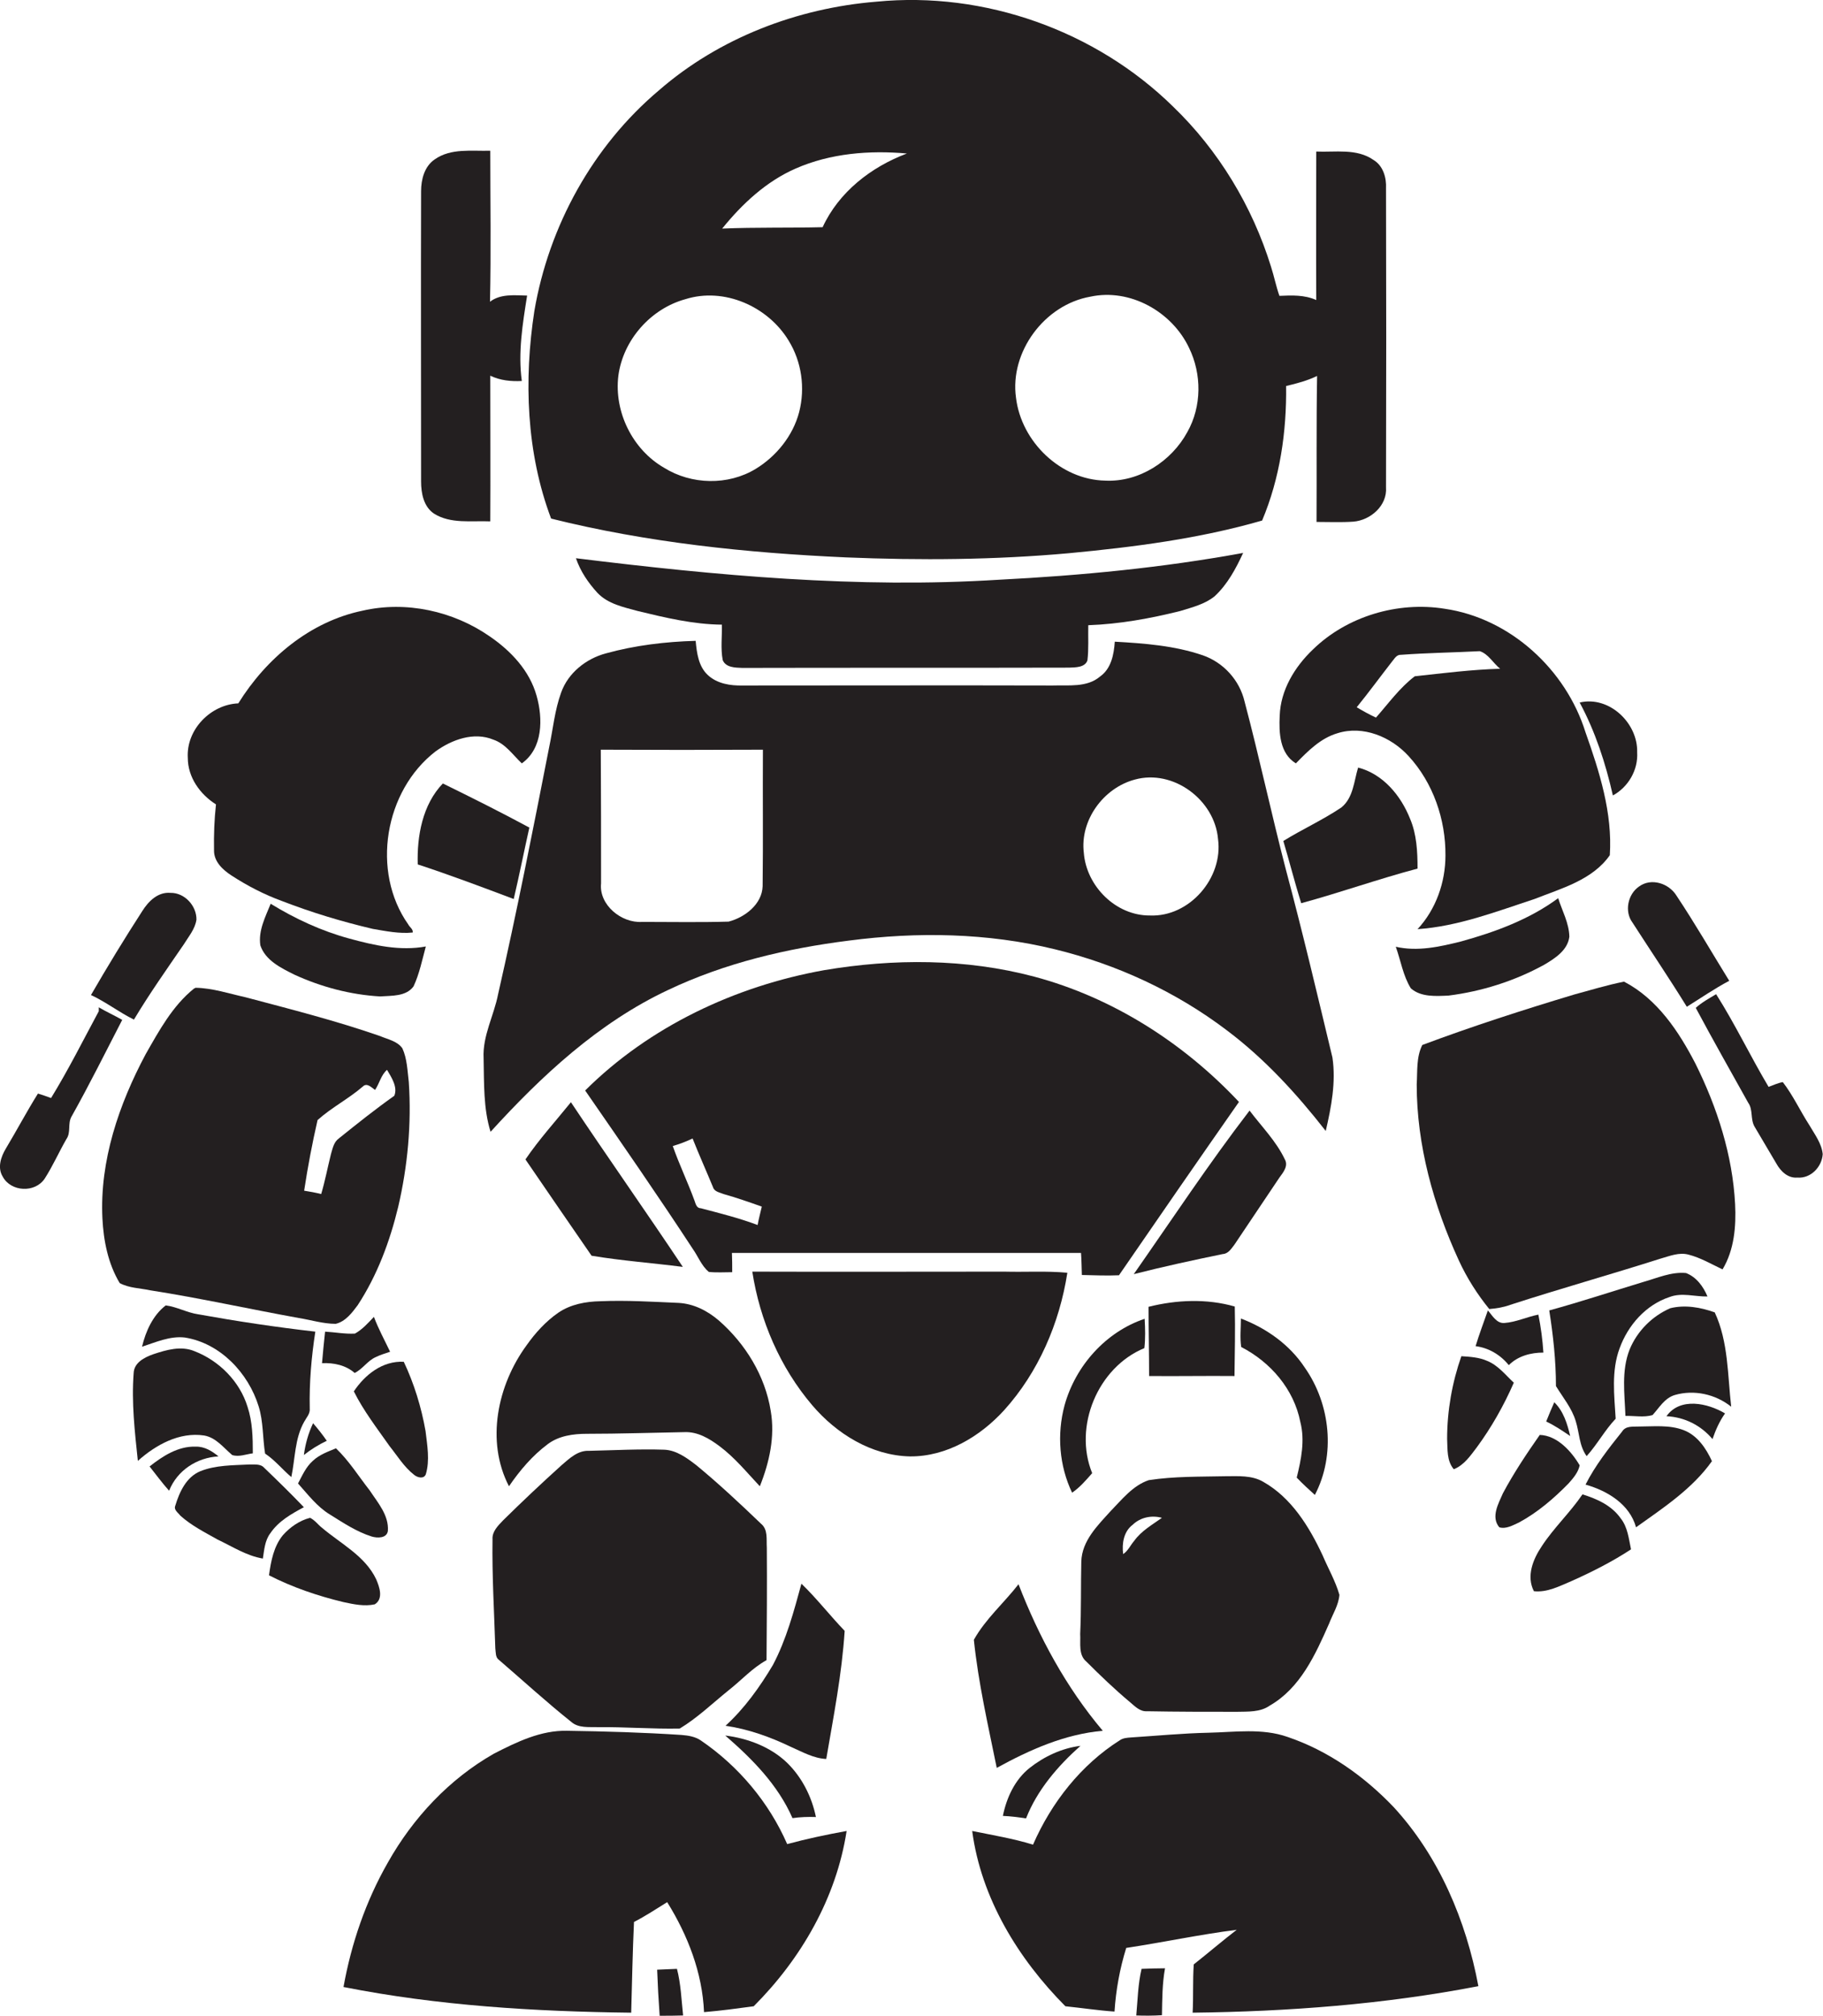<?xml version="1.0" encoding="utf-8"?>
<!-- Generator: Adobe Illustrator 19.2.0, SVG Export Plug-In . SVG Version: 6.00 Build 0)  -->
<svg version="1.1" id="Layer_1" xmlns="http://www.w3.org/2000/svg" xmlns:xlink="http://www.w3.org/1999/xlink" x="0px" y="0px"
	 viewBox="0 0 653.3 722.2" enable-background="new 0 0 653.3 722.2" xml:space="preserve">
<g>
	<path fill="#231F20" d="M303.1,199.7c26.7,1.1,53.4,0.9,80-1.5c23.3-2.2,46.7-5.2,69.2-11.7c6.4-15.2,8.8-31.8,8.6-48.2
		c3.8-0.9,7.6-1.9,11.1-3.6c-0.3,17.4-0.1,34.8-0.2,52.3c4.4,0,8.8,0.2,13.2-0.1c6.1-0.5,12.2-5.7,11.7-12.3
		c0.1-35.7,0.1-71.4,0-107.1c0.2-3.8-1-8.1-4.5-10.2c-6-4.2-13.7-2.7-20.5-3c0,17.7-0.1,35.5,0,53.2c-4.2-1.9-8.8-1.7-13.2-1.5
		c-1.2-3.4-1.9-7-3-10.4c-6.7-21.7-18.8-41.7-35.1-57.4C392.7,11,352.8-3.2,314.1,0.6c-28.4,2.3-56.4,13-78,31.8
		c-23.7,20-39.4,48.6-44.6,79c-3.8,24.7-2.9,50.8,6,74.4C232,194.4,267.6,198.1,303.1,199.7z M390.7,106.3
		c14.3-3.1,29.3,5.4,35.4,18.3c4.6,9.4,4.6,21-0.6,30.2c-5.7,10.5-17.3,18-29.4,17.4c-16-0.3-30.1-13.9-32-29.7
		C361.8,126.1,374.3,109.2,390.7,106.3z M285.1,60.4c12.5-5.5,26.5-6.6,39.9-5.4c-12.8,4.8-24.4,13.8-30.2,26.4c-12,0.3-24,0-36,0.5
		C266,73,274.6,65,285.1,60.4z M221.6,134.6c1.7-12.8,11.6-24,24-27.4c13.9-4.4,29.6,2.6,37,14.8c4.7,7.6,6,17,3.8,25.6
		c-2.2,8.5-8.2,15.9-15.6,20.4c-9.9,6-23,5.7-32.8-0.4C226.7,161.1,220,147.6,221.6,134.6z"/>
	<path fill="#231F20" d="M155.5,184c6,3.8,13.5,2.5,20.2,2.8c0.1-17.4,0-34.8,0-52.2c3.5,1.7,7.4,2.1,11.3,1.9
		c-1.4-10.2,0.3-20.5,1.9-30.6c-4.5-0.1-9.5-0.7-13.3,2.2c0.4-18,0.1-36.1,0.1-54.1c-6.6,0.2-14.1-1-19.9,3.1
		c-3.7,2.5-4.9,7.2-4.9,11.4c-0.1,34.7,0,69.3,0,104C150.9,176.7,151.8,181.5,155.5,184z"/>
	<path fill="#231F20" d="M423,218.9c4.2-1.3,8.7-2.4,12.2-5.2c4.7-4.3,7.7-10,10.3-15.6c-28.9,5.3-58.1,8.1-87.4,9.6
		c-50.7,3.2-101.4-1.5-151.7-7.7c1.6,4.7,4.4,8.8,7.7,12.4c3.8,4,9.3,5.1,14.4,6.5c9.9,2.4,19.9,4.8,30.2,4.9
		c0.1,4.2-0.5,8.5,0.3,12.7c1.1,2.7,4.5,2.7,7,2.8c39-0.1,78.1,0,117.1-0.1c2.3-0.1,5.7,0,6.6-2.6c0.5-4.2,0.2-8.4,0.3-12.6
		C401.2,223.6,412.2,221.6,423,218.9z"/>
	<path fill="#231F20" d="M77.4,288.2c-0.6,5.4-0.8,10.9-0.7,16.4c-0.1,4.1,3.2,7.1,6.3,9.1c5.7,3.7,11.7,6.8,18,9.1
		c10.6,4.1,21.5,7.4,32.6,10c4.7,0.8,9.5,1.8,14.3,1.3c0.2-1.2-1.1-1.9-1.6-2.9c-13.4-19-8.5-47.9,9.8-62c5.8-4.2,13.7-7.1,20.7-4.2
		c4.4,1.5,7,5.5,10.2,8.5c7.6-5.4,7.6-16.1,5.3-24.2c-2.5-9-9.2-16.1-16.8-21.3c-13.1-9.1-30-12.8-45.6-9.2
		c-18.8,3.9-34.5,17.1-44.5,33.2c-9.9,0.4-18.7,9.4-18.1,19.5C67.3,278.5,71.7,284.6,77.4,288.2z"/>
	<path fill="#231F20" d="M458.6,256.5c-0.3,6,0,13.5,5.8,17c4.3-4.4,8.8-9,14.9-10.8c9.2-2.9,19.2,1.3,25.5,8.2
		c8.8,9.6,13.3,22.7,13.2,35.6c0,9.6-3.4,19.3-10,26.4c14.5-1,28.2-6.3,41.9-10.8c9.6-3.8,20.8-6.8,27-15.7c1-15.1-3.7-29.9-8.7-44
		c-7-22.5-27-40.9-50.5-44.3c-16.8-2.7-35,2.7-47.2,14.6C463.9,239,458.9,247.3,458.6,256.5z M498.8,237.1c0.9-1,1.6-2.6,3.3-2.5
		c9.4-0.7,18.8-0.8,28.2-1.3c3.1,1,4.8,4.3,7.3,6.3c-10.3,0.3-20.5,1.6-30.6,2.7c-5.4,4.1-9.4,9.7-13.9,14.8
		c-2.4-1.1-4.7-2.4-6.9-3.7C490.5,248.1,494.6,242.5,498.8,237.1z"/>
	<path fill="#231F20" d="M175.8,405.5c18.3-20.1,38.7-39.1,63.6-50.8c20.4-9.7,42.6-14.9,64.8-17.7c24.5-3.2,49.7-2.8,73.8,3.1
		c22.2,5.4,43.4,15.2,61.6,29c13.6,10.2,25.1,22.8,35.5,36.1c2-8.6,3.7-17.5,2.4-26.3c-5.4-22.5-10.7-45-16.7-67.4
		c-5.2-20-9.5-40.2-14.8-60.2c-1.8-7.6-7.5-13.9-14.9-16.5c-10.2-3.5-21-4.3-31.6-4.9c-0.3,4.6-1.3,9.7-5.3,12.5
		c-4.7,4-11.3,3-17,3.2c-37-0.1-74,0-111,0c-4.4,0.1-9.2-0.6-12.6-3.8c-3.3-3.1-3.9-7.9-4.3-12.2c-10.8,0.3-21.7,1.6-32.2,4.5
		c-7.1,1.9-13.5,7-16,14c-2.3,6.3-2.9,13-4.3,19.6c-5.8,29.6-11.6,59.1-18.3,88.5c-1.5,7.7-5.6,14.9-5.2,22.9
		C173.5,388.2,173.2,397.1,175.8,405.5z M406.7,279.3c13.8-3.8,28.6,7.3,29.8,21.3c1.9,13.9-10.2,28-24.4,27.4
		c-12.2,0.1-22.8-10.5-23.7-22.5C387,293.9,395.4,282.3,406.7,279.3z M273.4,268.6c-0.1,16.3,0.1,32.6-0.1,48.9
		c-0.2,6.5-6.4,11.2-12.2,12.7c-10.3,0.3-20.7,0.1-31,0.1c-7.4,0.5-15.5-6.1-14.7-13.8c0-16,0-31.9-0.1-47.9
		C234.7,268.7,254,268.7,273.4,268.6z"/>
	<path fill="#231F20" d="M586.7,269.5c0.3-10.4-10-20.3-20.6-17.8c5.6,10.4,9.3,21.8,11.9,33.3C583.5,282,587.1,275.9,586.7,269.5z"
		/>
	<path fill="#231F20" d="M505.3,293.3c-3.3-8.3-9.7-16-18.6-18.3c-1.5,4.9-1.7,10.8-6,14.3c-6.7,4.5-14,7.8-20.8,12
		c2.2,7.4,4.1,14.9,6.4,22.3c14-3.8,27.7-8.7,41.7-12.4C508,305.1,507.7,298.9,505.3,293.3z"/>
	<path fill="#231F20" d="M189.7,296.5c-10.2-5.5-20.6-10.7-31-15.8c-7.3,7.6-9.3,18.8-9,29c11.6,3.8,23,8.1,34.4,12.4
		C186.1,313.6,187.8,305,189.7,296.5z"/>
	<path fill="#231F20" d="M585,330.5c6.5,10.1,13.2,20,19.5,30.2c5-3.1,9.9-6.5,15.2-9.3c-6.3-10.2-12.3-20.6-18.9-30.5
		c-2.7-4.4-9-6.5-13.4-3.3C583.3,320.4,582.1,326.6,585,330.5z"/>
	<path fill="#231F20" d="M65.9,338.3c1.7-2.8,4-5.4,4.5-8.8c0.1-4.9-4.2-9.7-9.3-9.6c-4.5-0.4-7.9,3-10.1,6.5
		c-6.4,9.9-12.5,19.9-18.4,30.1c5.4,2.5,10.1,6.2,15.4,8.8C53.5,356.1,59.8,347.2,65.9,338.3z"/>
	<path fill="#231F20" d="M519.1,356.7c11.9-1.5,23.6-5.2,34.2-11c3.9-2.3,8.5-5.2,9.1-10.1c-0.1-4.9-2.6-9.3-4-13.8
		c-10.3,7.6-22.5,12.1-34.8,15.5c-7.6,1.9-15.6,3.7-23.4,1.9c1.8,5,2.6,10.4,5.4,14.9C509.2,357.3,514.6,356.9,519.1,356.7z"/>
	<path fill="#231F20" d="M125.3,336.3c-10-2.7-19.5-7.1-28.3-12.5c-1.9,4.7-4.5,9.7-3.7,14.9c1.8,5.4,7.4,8.1,12.2,10.5
		c9.6,4.4,20.1,7.2,30.7,7.8c4.1-0.3,9.3,0.1,12-3.6c2.1-4.5,3.1-9.5,4.4-14.3C143.4,340.8,134.1,338.7,125.3,336.3z"/>
	<path fill="#231F20" d="M387.7,456.8c4.4,0.1,8.9,0.3,13.3,0.1c14.3-20.8,28.6-41.5,43-62.1c-19.9-21.2-45.3-37.4-73.4-44.9
		c-24.5-6.5-50.4-6.5-75.3-2.3c-31.8,5.7-62.6,20.2-85.6,43.1c13,18.8,26.1,37.7,38.6,56.8c1.9,2.7,3.1,6,5.7,8.2
		c2.8,0.3,5.6,0.1,8.4,0.1c0-2.3,0-4.6-0.1-6.9c41.7,0,83.4,0,125.1,0C387.6,451.5,387.6,454.2,387.7,456.8z M271.5,438.9
		c-6.6-2.5-13.5-4.2-20.3-6c-1.6,0-1.9-1.6-2.3-2.7c-2.4-6.6-5.5-13-7.8-19.6c2.4-0.7,4.8-1.6,7.1-2.7c2.3,5.8,4.9,11.6,7.3,17.4
		c0.5,1.7,2.4,1.9,3.8,2.5c4.6,1.3,9.2,2.9,13.7,4.5C272.5,434.5,271.9,436.7,271.5,438.9z"/>
	<path fill="#231F20" d="M607.6,381.1c-6-11.6-13.7-23.2-25.6-29.4c-6,1.2-11.9,3-17.8,4.6c-18.3,5.5-36.6,11.4-54.5,18.1
		c-2.2,4.4-1.7,9.4-2,14.1c0,21.8,6,43.3,15.1,63.1c2.9,6.3,6.6,12.1,10.9,17.4c2.5-0.2,5.1-0.6,7.5-1.5c17.9-5.8,36.1-10.9,54-16.6
		c3.2-0.9,6.5-2.3,9.9-1.4c4.3,1.1,8.2,3.4,12.2,5.3c4.2-7,4.9-15.4,4.5-23.4C620.9,413.9,615.4,396.8,607.6,381.1z"/>
	<path fill="#231F20" d="M107,472.2c4.4,0.7,8.8,2.1,13.3,2.1c3.5-0.8,5.9-4,7.9-6.7c7-10.7,11.5-22.8,14.5-35.2
		c3.4-14.6,4.8-29.7,3.8-44.7c-0.5-4.1-0.6-8.4-2.3-12.1c-1.8-2.6-5.2-3.2-8-4.4c-15.8-5.5-32-9.6-48.2-13.9
		c-5.9-1.3-11.8-3.3-17.9-3.4l-0.6,0.3c-7.7,6.2-12.5,15.1-17.3,23.5c-9.6,18-16.5,38.2-15.5,58.8c0.4,8,2,16.2,6.2,23.2
		c3.3,1.8,7.3,1.8,11,2.6C71.8,465.1,89.3,469,107,472.2z M113.8,401.3c5-4.5,11.1-7.6,16.2-12c1.5-1.5,3.1,0.3,4.4,1.2
		c1.6-2.3,2.1-5.3,4.3-7.2c1.6,2.7,3.9,6.2,2.6,9.3c-6.8,4.8-13.3,10-19.9,15.3c-1.8,1.3-2.2,3.6-2.8,5.6c-1.2,4.8-2.1,9.6-3.5,14.3
		c-2-0.5-4.1-0.9-6.1-1.2C110.3,418,111.9,409.6,113.8,401.3z"/>
	<path fill="#231F20" d="M648.4,403.1c-3.3-5.1-5.8-10.6-9.5-15.4c-1.8,0.3-3.4,1.1-5.1,1.7c-6.5-10.9-12-22.5-18.8-33.2
		c-2.5,1.5-5.1,2.9-7.3,4.9c6.1,11.4,12.5,22.7,18.8,34c1.8,2.5,0.7,5.9,2.3,8.6c2.6,4.4,5.2,8.8,7.8,13.2c1.5,2.7,4.1,5.3,7.5,5
		c4.8,0.4,8.8-3.8,9.1-8.4C652.8,409.6,650.3,406.4,648.4,403.1z"/>
	<path fill="#231F20" d="M35.4,360.9c0,0.4,0,1,0,1.4c-5.6,10.4-10.9,21-17.1,31.1c-1.6-0.6-3.1-1.1-4.7-1.6
		C9.6,398.2,6,405,2.1,411.5c-1.8,3-3.1,6.9-1.1,10.1c2.9,5.4,11.5,5.9,15,0.7c2.9-4.5,5.1-9.5,7.8-14.2c1.7-2.4,0.4-5.5,1.8-8
		c6.4-11.4,12.2-23.1,18.2-34.7C41,363.8,38.1,362.5,35.4,360.9z"/>
	<path fill="#231F20" d="M244.7,453.9c-13.2-19.8-26.9-39.2-40.1-59c-5.5,6.8-11.4,13.3-16.3,20.5c7.9,11.5,15.8,23.1,23.7,34.5
		C222.8,451.7,233.8,452.5,244.7,453.9z"/>
	<path fill="#231F20" d="M460.4,415.3c-3.1-6.5-8.3-11.7-12.6-17.4c-14.6,19-27.8,39-41.5,58.6c10.6-2.7,21.2-5,31.9-7.2
		c2-0.1,3.1-2,4.2-3.4c5.4-8,10.7-16,16.1-24C459.9,420,461.8,417.7,460.4,415.3z"/>
	<path fill="#231F20" d="M359.8,505.3c12.3-13.6,19.9-31.2,22.7-49.3c-7.5-0.7-15-0.2-22.5-0.4c-30.1,0-60.3,0.1-90.4,0
		c2.7,17.5,10,34.4,21.5,47.9c8.7,10.2,21.2,18,35,18.3C339.2,521.9,351.2,514.7,359.8,505.3z"/>
	<path fill="#231F20" d="M598.3,464.7c4.4-1.7,9.1-0.1,13.6-0.2c-1.5-3.6-4-7-7.7-8.4c-5.3-0.5-10.3,1.8-15.3,3.2
		c-11.2,3.4-22.4,7.1-33.7,10.2c1.4,8.9,2.4,18,2.4,27.1c2.5,4.1,5.7,7.9,7.1,12.6c1.3,4.1,1.2,8.8,3.9,12.5
		c3.8-4.2,6.5-9.3,10.4-13.4c-0.5-8.4-1.6-17.1,1.4-25.2C583.4,474.8,589.8,467.5,598.3,464.7z"/>
	<path fill="#231F20" d="M257.6,473.1c-4.1-3.5-9-6-14.4-6.3c-9.3-0.4-18.7-1-28-0.6c-5.3,0.1-10.7,1.1-15.1,4.1
		c-4.5,3.1-8.3,7.3-11.4,11.7c-10.4,14.2-14.7,34.3-6.3,50.5c3.9-5.7,8.4-11,13.9-15.1c4-3,9.1-3.7,14-3.7c11.7,0,23.3-0.4,35-0.6
		c4.7-0.2,8.9,2.3,12.5,5c5.5,4.1,9.8,9.4,14.5,14.4c3.4-8.5,5.5-17.8,3.9-27C274.2,492.9,267.1,481.4,257.6,473.1z"/>
	<path fill="#231F20" d="M411.6,468.2c0,8.3,0.2,16.5,0.2,24.8c10.2,0.1,20.4-0.1,30.6,0c0.1-8.3,0.3-16.6,0.1-24.9
		C432.4,465.2,421.6,465.7,411.6,468.2z"/>
	<path fill="#231F20" d="M59.4,467.7c-4.6,3.5-7.2,9.3-8.5,14.8c4.9-1.6,10-3.9,15.3-3.3c12.7,2,22.8,12.7,26.5,24.7
		c1.7,5.5,1.4,11.3,2.3,16.9c3.5,2.3,6.2,5.7,9.4,8.4c1.4-6.6,1.2-13.8,4.6-19.8c0.8-1.5,2.2-2.9,2-4.8c-0.2-9.2,0.6-18.4,2-27.5
		c-14-1.6-28-3.7-41.9-6.2C67,470.3,63.4,468.2,59.4,467.7z"/>
	<path fill="#231F20" d="M598.6,468.7c-6.5,2.8-11.9,8.2-14.6,14.8c-3,7.6-1.8,15.8-1.5,23.8c3.2-0.1,6.6,0.6,9.7-0.3
		c2.4-2.6,4.3-6.1,8-7.2c6.9-2,14.6-0.3,20.2,4.2c-1.3-11.3-1-23.3-5.9-33.8C609.5,468.4,603.9,467.4,598.6,468.7z"/>
	<path fill="#231F20" d="M540.7,489.1c3.3-3.3,7.9-4.5,12.4-4.5c-0.3-4.6-0.9-9.1-1.8-13.6c-4.1,0.8-8,2.7-12.2,3
		c-2.8,0.2-4.3-2.7-5.9-4.5c-1.5,4.3-3.1,8.5-4.4,12.8C533.5,482.9,537.7,485.4,540.7,489.1z"/>
	<path fill="#231F20" d="M134.7,486.2c1.6-0.8,3.4-1.3,5.1-1.9c-2-4.2-4.2-8.2-5.8-12.5c-2.1,2.2-4.1,4.5-6.8,6
		c-3.6,0.2-7.1-0.5-10.7-0.7c-0.4,3.8-0.8,7.6-1.1,11.3c4.2-0.2,8.5,0.7,11.7,3.5C130,490.5,131.7,487.5,134.7,486.2z"/>
	<path fill="#231F20" d="M384.2,534.8c2.8-1.9,5-4.5,7.2-7c-6.8-16.7,2-37.9,18.7-44.8c0.4-3.5,0.3-7,0.1-10.5
		c-14,4.7-24.8,16.9-28.7,31C378.7,513.9,379.6,525.2,384.2,534.8z"/>
	<path fill="#231F20" d="M471.2,535.6c7.5-14.3,5.6-32.5-3.6-45.6c-5.4-8.2-13.7-14.1-22.9-17.6c0,3.4-0.4,6.8,0.1,10.2
		c10.5,5.4,18.9,15.1,21.2,26.9c1.7,6.6,0.3,13.4-1.3,19.9C466.8,531.6,469,533.6,471.2,535.6z"/>
	<path fill="#231F20" d="M73.1,514.3c4.3,0.7,7,4.4,10.1,7c2.4,0.8,5-0.3,7.4-0.6c0-5.6-0.1-11.3-1.9-16.7
		c-2.8-9.1-10.2-16.5-19-19.9c-4.8-2-10-0.5-14.8,1.1c-3.1,1.1-6.9,3-7,6.8c-0.8,10.5,0.4,21,1.5,31.4
		C55.9,517.6,64.3,513,73.1,514.3z"/>
	<path fill="#231F20" d="M518.6,515.5c0.2,3.7-0.2,7.9,2.4,10.9c3.7-1.5,5.9-4.8,8.2-7.8c5.3-7.2,9.7-15,13.3-23.2
		c-3-2.8-5.6-6.2-9.5-7.8c-2.9-1.3-6.1-1.5-9.3-1.7C520.4,495.3,518.6,505.4,518.6,515.5z"/>
	<path fill="#231F20" d="M148.4,528.4c1.2,1,3.5,1.6,4.2-0.2c1.5-5,0.5-10.4-0.1-15.5c-1.5-8.5-4.1-17-7.8-24.8
		c-7.6-0.4-13.9,4.6-17.9,10.6c3.5,7,8.3,13.2,12.8,19.6C142.4,521.6,144.8,525.6,148.4,528.4z"/>
	<path fill="#231F20" d="M562.7,514.5c-1-4.3-2.4-8.9-5.7-12.1c-1,2.3-2,4.6-2.9,6.9C557.1,510.7,559.9,512.6,562.7,514.5z"/>
	<path fill="#231F20" d="M597.2,507.4c6.5,0.3,12.4,3.3,16.5,8.2c1.1-3.2,2.5-6.4,4.5-9.2C612,502.7,602.1,500.5,597.2,507.4z"/>
	<path fill="#231F20" d="M108.9,521.3c2.5-2,5.3-3.7,8.2-5.1c-1.5-2.2-3.2-4.3-4.9-6.3C110.5,513.5,109.4,517.4,108.9,521.3z"/>
	<path fill="#231F20" d="M603.4,512.4c-5.2-2-10.9-1.3-16.3-1.3c-2,0.1-4.5-0.3-5.8,1.8c-4.8,6-9.6,12.1-13.1,19
		c7.8,2.2,15.8,7,18.1,15.3c9.8-7,20.2-13.8,27.2-23.7C611.4,518.9,608.3,514.3,603.4,512.4z"/>
	<path fill="#231F20" d="M566.1,525c-3-5.1-8.1-10.7-14.3-10.9c-4.7,6.7-9.3,13.6-13.2,20.9c-1.6,3.7-4.4,8.5-1.3,12.2
		c2.4,0.7,4.8-0.7,7-1.7c6.7-3.6,12.5-8.6,17.8-14C563.8,529.6,565.6,527.5,566.1,525z"/>
	<path fill="#231F20" d="M78.3,521.8c-2.3-1.9-5-3.6-8.2-3.5c-6.3-0.2-11.8,3.4-16.5,7.1c2.3,2.9,4.5,5.9,7,8.7
		C63.5,526.8,70.6,522.2,78.3,521.8z"/>
	<path fill="#231F20" d="M118.2,542.6c4.8,3,9.6,6.2,15,7.9c2,0.6,5.4,0.7,5.8-2c0.4-5.6-3.6-10.1-6.5-14.5
		c-4-5.1-7.4-10.6-12.1-15.1c-2.9,1.2-6,2.3-8.3,4.5c-2.5,2.2-3.8,5.3-5.3,8.1C110.4,535.5,113.6,539.8,118.2,542.6z"/>
	<path fill="#231F20" d="M178.8,594.7c8.6,7.4,17,15.1,25.9,22.2c2.6,2.3,6.3,1.8,9.5,1.9c9.8-0.1,19.6,0.7,29.4,0.5
		c6.3-3.8,11.8-9.1,17.5-13.7c4.6-3.6,8.5-8,13.6-10.8c0.1-13.4,0.2-26.8,0.1-40.3c-0.2-3,0.5-6.5-2.1-8.6
		c-7.5-7.2-15.1-14.3-23.1-20.9c-3.4-2.6-7.1-5.4-11.5-5.6c-9-0.3-18,0.2-27,0.4c-4-0.2-7,2.7-9.8,5.1c-7.1,6.4-14.1,13-21,19.8
		c-1.8,1.9-4,4-3.8,6.8c-0.2,13,0.6,26,1,39C177.7,592,177.5,593.8,178.8,594.7z"/>
	<path fill="#231F20" d="M108.9,540c-4.6-4.8-9.4-9.5-14.2-14.1c-1.4-1.6-3.7-1.1-5.5-1.2c-5.8,0.3-11.9,0.2-17.4,2.4
		c-5.1,2.1-7.5,7.5-9,12.4c-0.6,1.5,1.1,2.5,1.8,3.5c4,3.6,8.8,6,13.4,8.6c5.3,2.5,10.3,5.8,16.2,6.8c0.5-3.1,0.7-6.5,2.7-9.1
		C99.8,545,104.4,542.4,108.9,540z"/>
	<path fill="#231F20" d="M411.1,613.1c10.7,0.2,21.4,0.2,32.1,0.2c4-0.1,8.4,0.2,11.8-2.2c11-6.3,16.4-18.3,21.3-29.4
		c1.3-3.4,3.4-6.6,3.7-10.3c-1.4-4.9-4-9.4-6-14.1c-4.8-10.3-11.2-20.7-21.3-26.4c-4.1-2.4-9-2-13.5-2c-9.2,0.2-18.4,0-27.5,1.4
		c-5.7,1.9-9.6,6.9-13.6,11c-4.7,5.2-10.4,10.7-10.6,18.2c-0.2,8.6,0,17.3-0.4,25.9c0.2,3.3-0.7,7.5,2.2,9.9c5,5,10.1,9.9,15.6,14.5
		C406.7,611.3,408.5,613.3,411.1,613.1z M402.5,556.8c-0.5-3.8,0.2-8.1,3.4-10.5c2.8-2.7,6.8-3.5,10.5-2.5c-3.5,2.5-7.4,4.7-9.9,8.2
		C405.1,553.6,404.3,555.6,402.5,556.8z"/>
	<path fill="#231F20" d="M567.1,535.4c-4.4,6.5-10.3,12-14.6,18.6c-3.1,4.6-5.6,10.7-2.8,16.1c4.8,0.5,9.1-1.8,13.4-3.6
		c7.4-3.3,14.7-7,21.4-11.4c-0.8-3.8-1.2-8-3.7-11.1C577.6,539.4,572.3,537,567.1,535.4z"/>
	<path fill="#231F20" d="M134.3,574.8c3.2-2,1.7-6.2,0.5-9c-4-8.4-12.7-12.7-19.5-18.5c-1.4-1.1-2.5-2.7-4.2-3.5
		c-3.8,1-7.1,3.3-9.7,6.2c-3.3,4-4.3,9.3-5,14.4c8.4,4.3,17.5,7.4,26.7,9.6C126.8,574.8,130.6,575.6,134.3,574.8z"/>
	<path fill="#231F20" d="M302.7,584.3c-5.3-5.5-10-11.6-15.5-16.9c-2.7,9.9-5.4,20-10.2,29.1c-4.7,7.9-10.2,15.6-17,21.8
		c8.2,1.2,16,4,23.5,7.6c4.1,1.8,8.1,4.1,12.6,4.3C298.7,615,301.7,599.8,302.7,584.3z"/>
	<path fill="#231F20" d="M365,567.6c-5.2,6.7-11.8,12.4-16,19.9c1.6,15.5,5.1,30.6,8.2,45.9c11.8-6.5,24.4-12.1,38-13.3
		C382.1,604.6,372.3,586.5,365,567.6z"/>
	<path fill="#231F20" d="M461.4,622.3c-9.1-3.2-18.9-1.7-28.3-1.5c-9.3,0.2-18.6,1.1-27.9,1.7c-1.3,0.1-2.8,0.2-3.9,1
		c-13.9,8.8-24.5,22.3-31.1,37.4c-7.1-2.2-14.5-3.4-21.8-4.9c3.2,24.1,16.5,45.8,33.4,62.8c5.9,0.6,11.7,1.5,17.6,1.9
		c0.5-7.7,1.9-15.4,4.2-22.8c13.2-2,26.3-4.8,39.6-6.5c-5.2,4-10.2,8.3-15.4,12.4c-0.4,5.8-0.1,11.6-0.4,17.3
		c34.3-0.4,68.7-3,102.4-9.5c-4.4-23.5-14.1-46.5-30.4-64.2C488.8,636.3,475.9,627.2,461.4,622.3z"/>
	<path fill="#231F20" d="M251.2,623.6c-2-1.4-4.5-1.8-6.9-2c-13.7-0.9-27.4-1.3-41.1-1.5c-9.4-0.2-18,4-26.2,8.2
		c-16,9.1-29,23-38,39c-7.9,13.8-13.1,29-15.9,44.6c33.9,6.7,68.6,8.8,103.1,9.2c0.3-10.8,0.5-21.7,1-32.5c4.1-2.1,8-4.7,11.9-7.1
		c7.4,11.9,12.6,25.3,13.2,39.4c6-0.5,11.9-1.3,17.8-2.1c17-17,29.6-38.8,33.3-62.8c-7.2,1.3-14.3,2.8-21.3,4.7
		C275.6,645.8,264.7,632.8,251.2,623.6z"/>
	<path fill="#231F20" d="M259.9,621.8c9.7,8.4,18.9,17.7,24.1,29.6c2.8-0.4,5.6-0.5,8.4-0.4c-1.5-7.3-5-14.2-10.3-19.4
		C276.2,625.9,268,622.8,259.9,621.8z"/>
	<path fill="#231F20" d="M359.4,650.6c2.8,0.1,5.6,0.5,8.3,0.9c4-10.2,11.4-18.8,19.5-26c-6.6,0.8-13,3.8-18.2,7.9
		C363.7,637.6,360.7,644.1,359.4,650.6z"/>
	<path fill="#231F20" d="M235.5,705.7c0.2,5.5,0.5,11,0.9,16.5c2.8,0,5.6,0,8.4-0.1c-0.6-5.6-0.8-11.3-2.2-16.7
		C240.2,705.5,237.9,705.6,235.5,705.7z"/>
	<path fill="#231F20" d="M407.2,722.1c3,0.1,6.1,0.1,9.2-0.1c0.1-5.6,0.1-11.3,1.1-16.8c-2.8,0-5.6,0.1-8.4,0.2
		C407.8,710.9,407.7,716.6,407.2,722.1z"/>
</g>
</svg>
